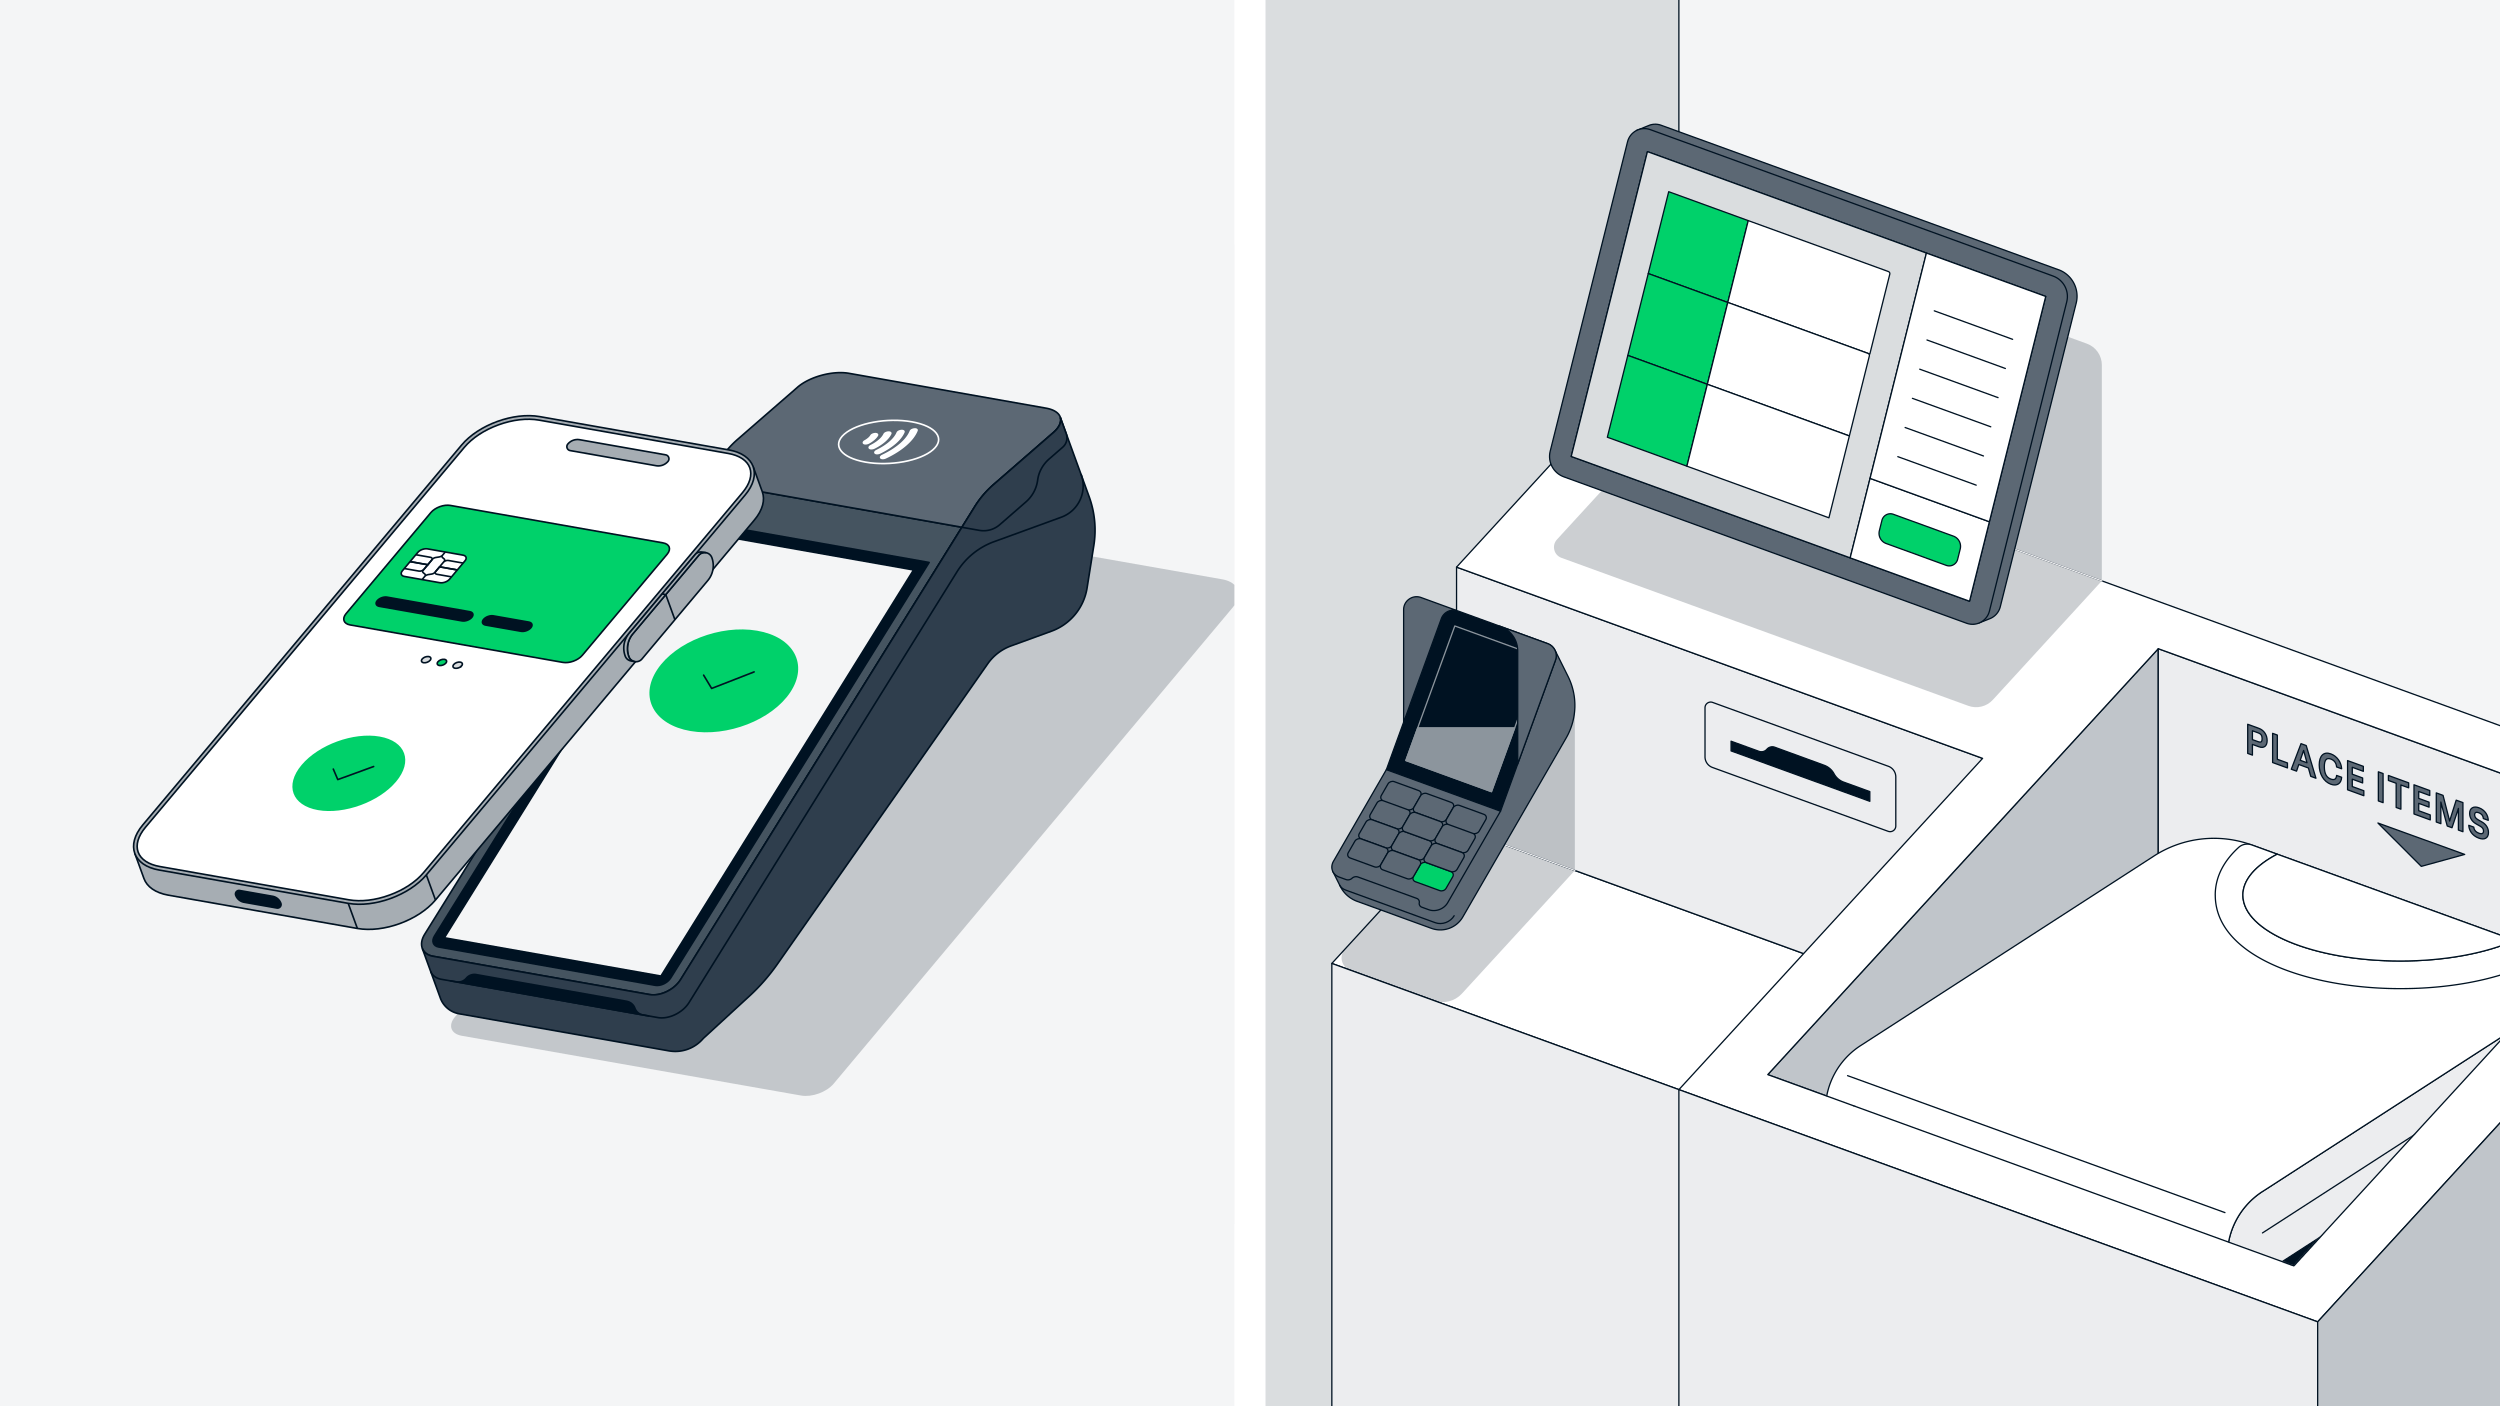 <svg xmlns="http://www.w3.org/2000/svg" fill="none" viewBox="0 0 1920 1080"><rect x="0" y="0" width="1920" height="1080" fill="#808080" stroke="none"/><g clip-path="url(#a)"><path fill="#fff" d="M0 0H1920V1080H0z"/><g clip-path="url(#b)"><path fill="#F4F5F6" d="M0 0H948V1080H0z"/><path fill="#F4F5F6" d="M0 0H948V752H0z" transform="translate(61.5 188)"/><path fill="#001222" fill-opacity=".2" d="m938.773 444.934-245.461-43.216c-12.55-2.217-29.355 3.901-37.545 13.672l-64.241 76.661L349.38 781.013c-5.46 6.508-3.102 12.999 5.265 14.47l260.599 45.894c8.367 1.472 19.57-2.607 25.03-9.115l306.388-365.641c8.189-9.771 4.644-19.489-7.906-21.705z"/><path fill="#455460" stroke="#001222" stroke-linecap="round" stroke-linejoin="round" stroke-width="1.273" d="M542.192 370.171 326.14 717.529c-4.875 7.838-2.057 15.374 6.31 16.846l166.347 29.419c8.349 1.472 19.074-3.67 23.949-11.508l216.052-347.358-196.588-34.775z"/><path fill="#001222" stroke="#001222" stroke-linecap="round" stroke-linejoin="round" stroke-width="1.273" d="M336.847 727.299c-4.166-.744-5.584-4.522-3.156-8.423l198.415-319.002 181.467 32.097-198.414 319.002c-2.428 3.901-7.8 6.491-11.965 5.746z"/><path fill="#F4F5F6" stroke="#001222" stroke-miterlimit="10" stroke-width="1.273" d="m341.261 720.206 194.018-311.909 166.329 29.419-194 311.91z"/><path fill="#fff" stroke="#001222" stroke-linecap="round" stroke-linejoin="round" stroke-width="1.273" d="m738.781 404.946 7.569 1.347-176.38 283.554-7.552-1.347z"/><path fill="#5C6874" stroke="#001222" stroke-linecap="round" stroke-linejoin="round" stroke-width="1.273" d="M612.425 297.447c9.36-8.14 27.104-12.946 39.637-10.729l151.226 26.742c12.533 2.216 15.103 10.622 5.743 18.761l-45.929 39.953a74.9 74.9 0 0 0-14.501 17.024l-9.803 15.747L542.21 370.17l9.803-15.747a74.9 74.9 0 0 1 14.5-17.023l45.93-39.953z"/><path stroke="#fff" stroke-linecap="round" stroke-linejoin="round" stroke-width="1.273" d="M716.499 345.433c9.82-8.548 2.57-18.177-16.238-21.493-18.79-3.316-41.995.904-51.815 9.47-9.821 8.547-2.57 18.176 16.238 21.492 18.79 3.316 41.994-.904 51.815-9.469"/><path fill="#fff" stroke="#fff" stroke-linecap="round" stroke-linejoin="round" stroke-width="1.273" d="M691.61 341.035c3.847-3.334 6.364-6.721 7.622-9.931.284-.727 1.543-1.418 2.89-1.578 1.436-.177 2.411.337 2.092 1.1-1.419 3.6-4.237 7.377-8.527 11.118s-9.643 7.076-15.582 9.86c-1.276.603-2.889.656-3.51.124-.585-.496-.106-1.33 1.099-1.897 5.301-2.501 10.069-5.48 13.916-8.814zM683.456 339.581c2.818-2.447 4.715-4.93 5.708-7.306.301-.727 1.542-1.401 2.889-1.561 1.454-.177 2.429.337 2.092 1.117-1.152 2.749-3.333 5.622-6.612 8.459s-7.321 5.391-11.788 7.554c-1.277.621-2.89.657-3.528.125-.585-.497-.106-1.313 1.081-1.88 3.865-1.862 7.339-4.061 10.158-6.508M675.284 338.144c1.826-1.596 3.085-3.191 3.812-4.734.319-.692 1.577-1.33 2.854-1.49 1.489-.177 2.446.372 2.074 1.17-.887 1.88-2.429 3.831-4.645 5.764s-4.928 3.688-7.941 5.178c-1.294.638-2.961.727-3.616.159-.55-.478-.16-1.259.939-1.826 2.464-1.241 4.698-2.66 6.523-4.256zM667.113 336.69c.815-.709 1.435-1.436 1.843-2.128.408-.691 1.578-1.294 2.819-1.436 1.577-.195 2.517.425 2.003 1.294-.585.993-1.454 2.004-2.606 2.997a23.4 23.4 0 0 1-4.006 2.749c-1.312.709-3.12.851-3.794.266-.549-.461-.159-1.224.887-1.791a16 16 0 0 0 2.836-1.951z"/><path fill="#2F3E4D" stroke="#001222" stroke-linecap="round" stroke-linejoin="round" stroke-width="1.273" d="M814.438 320.997c.815 3.316-.922 7.306-5.442 11.225l-45.93 39.953a74.9 74.9 0 0 0-14.5 17.023l-9.803 15.747L522.71 752.303c-4.874 7.838-15.581 12.981-23.948 11.509l-166.347-29.419c-3.971-.709-6.683-2.784-7.906-5.622l-.036.036 13.703 37.665a18.82 18.82 0 0 0 14.394 12.094l161.118 28.498a28.21 28.21 0 0 0 26.466-9.576l35.329-32.435a150.5 150.5 0 0 0 21.484-24.524l161.597-230.727a37.7 37.7 0 0 1 17.939-13.761l31.039-11.296c14.43-5.249 24.889-17.928 27.317-33.108l5.194-32.647a75.1 75.1 0 0 0-3.599-37.577l-21.981-60.434-.035.035z"/><path fill="#2F3E4D" stroke="#001222" stroke-linecap="round" stroke-linejoin="round" stroke-width="1.273" d="M814.438 320.996c.816 3.317-.922 7.306-5.442 11.225l-45.93 39.953a75 75 0 0 0-14.5 17.024l-9.803 15.747 13.384 2.377a18.81 18.81 0 0 0 15.617-4.327l20.173-17.556a26.8 26.8 0 0 0 8.987-16.758c.816-6.331 4.113-12.076 8.917-16.261l10.352-9.009c2.943-2.553 3.989-6.65 2.659-10.321l-1.968-5.426-2.428-6.703-.036.035z"/><path stroke="#001222" stroke-linecap="round" stroke-linejoin="round" stroke-width="1.273" d="M330.962 746.452c1.24 2.819 3.935 4.912 7.906 5.621l166.347 29.419c8.349 1.472 19.074-3.67 23.948-11.508l205.771-330.796a56.3 56.3 0 0 1 28.593-23.212l51.567-18.78c13.224-4.823 20.049-19.453 15.245-32.682"/><path fill="#001222" stroke="#001222" stroke-linecap="round" stroke-linejoin="round" stroke-width="1.273" d="m481.354 768.99-115.577-20.499a8.09 8.09 0 0 0-7.64 2.784c-1.862 2.234-4.787 3.28-7.641 2.784l-4.609-.816 152.255 27.008-4.343-.763a8.17 8.17 0 0 1-6.223-5.213v-.036c-1.01-2.731-3.368-4.717-6.222-5.213z"/><path fill="#00D16A" d="M606.965 531.631c-14.11 21.28-48.411 34.633-76.632 29.81-28.203-4.824-39.637-25.979-25.526-47.259 14.11-21.28 48.411-34.633 76.632-29.81 28.203 4.824 39.637 25.98 25.526 47.259"/><path stroke="#001222" stroke-linecap="round" stroke-linejoin="round" stroke-width="1.273" d="m540.384 518.527 6.151 10.196 32.617-12.697"/><path fill="#A6ADB3" stroke="#001222" stroke-linecap="round" stroke-linejoin="round" stroke-width="1.273" d="m578.407 358.307 7.02 19.312c2.287 6.259.426 14.044-6.133 21.829L334.436 691.213c-13.083 15.587-39.939 25.376-59.987 21.847l-145.182-25.572c-10.015-1.773-16.45-6.525-18.719-12.785l-7.02-19.312z"/><path fill="#A6ADB3" stroke="#001222" stroke-linecap="round" stroke-linejoin="round" stroke-width="1.273" d="m122.248 668.195 145.182 25.571c20.048 3.529 46.904-6.242 59.987-21.847l244.858-291.765c13.082-15.587 7.445-31.104-12.604-34.633L414.49 319.95c-20.049-3.529-46.905 6.242-59.987 21.848L109.645 633.562c-13.082 15.587-7.445 31.104 12.603 34.633"/><path stroke="#001222" stroke-miterlimit="10" stroke-width="1.273" d="m274.467 713.078-7.037-19.312M334.454 691.23l-7.037-19.312"/><path fill="#A6ADB3" stroke="#001222" stroke-linecap="round" stroke-linejoin="round" stroke-width="1.273" d="m511.312 456.638 7.02 19.311-25.296 30.129c-2.925 3.493-8.544 2.5-10.104-1.791a17.79 17.79 0 0 1 3.102-17.538zM546.712 428.282a17.79 17.79 0 0 1-3.102 17.538l-25.278 30.111-7.02-19.311 25.296-30.129c2.925-3.493 8.544-2.5 10.104 1.791"/><path fill="#A6ADB3" stroke="#001222" stroke-linecap="round" stroke-linejoin="round" stroke-width="1.273" d="M480.131 503.808a17.79 17.79 0 0 1 3.102-17.538l25.278-30.111 2.801.497-25.278 30.11a17.83 17.83 0 0 0-3.102 17.539c.78 2.145 2.57 3.458 4.538 3.812l-2.748-.479c-1.985-.336-3.811-1.649-4.591-3.812zM508.512 456.141l25.296-30.129c1.418-1.702 3.492-2.323 5.406-2.039h.107c.035 0 2.747.479 2.747.479-1.932-.302-4.024.319-5.477 2.039l-25.296 30.129-2.801-.497z"/><path fill="#001222" stroke="#001222" stroke-miterlimit="10" stroke-width="1.273" d="M215.685 693.73c.727 1.986-.975 4.008-3.049 3.636l-25.172-4.434a8.37 8.37 0 0 1-6.434-5.391c-.727-1.986.975-4.007 3.049-3.635l25.171 4.434a8.37 8.37 0 0 1 6.435 5.39Z"/><path fill="#fff" stroke="#001222" stroke-miterlimit="10" stroke-width="1.273" d="M299.106 687.436c-10.884 3.972-21.963 5.248-31.198 3.617l-145.182-25.571c-8.686-1.525-14.589-5.444-16.627-11.03-2.039-5.586-.018-12.378 5.654-19.134l244.859-291.765c6.027-7.182 15.333-13.317 26.217-17.272 10.885-3.954 21.964-5.249 31.199-3.618l145.182 25.572c8.686 1.525 14.589 5.444 16.627 11.03 2.039 5.586.018 12.378-5.655 19.134L325.324 670.163c-6.027 7.182-15.333 13.318-26.218 17.273Z"/><path fill="#A6ADB3" stroke="#001222" stroke-linecap="round" stroke-linejoin="round" stroke-width="1.273" d="m445.227 337.701 65.979 11.615c2.34.408 3.35 3.192 1.826 5.019a9.75 9.75 0 0 1-9.147 3.333l-65.979-11.615c-2.34-.408-3.35-3.192-1.826-5.018a9.75 9.75 0 0 1 9.147-3.334"/><path fill="#00D16A" d="M304.194 600.312c-13.082 15.587-39.938 25.376-59.987 21.847s-25.686-19.028-12.604-34.633c13.083-15.587 39.939-25.376 59.987-21.847s25.686 19.028 12.604 34.633"/><path stroke="#001222" stroke-linecap="round" stroke-linejoin="round" stroke-width="1.273" d="m255.977 590.665 3.439 8.051 27.53-10.019"/><path fill="#00D16A" stroke="#001222" stroke-linecap="round" stroke-linejoin="round" stroke-width="1.273" d="M342.412 509.27c-1.099 1.294-3.332 2.11-4.998 1.826s-2.145-1.578-1.046-2.89 3.332-2.11 4.999-1.827c1.666.284 2.145 1.579 1.045 2.891"/><path fill="#DADDDF" stroke="#001222" stroke-miterlimit="10" stroke-width="1.273" d="M354.52 511.398c-1.099 1.294-3.333 2.11-4.999 1.826s-2.145-1.578-1.046-2.89 3.333-2.11 4.999-1.827c1.667.284 2.145 1.579 1.046 2.891ZM330.323 507.142c-1.099 1.295-3.332 2.11-4.999 1.827-1.666-.284-2.145-1.579-1.046-2.891s3.333-2.11 4.999-1.826c1.667.283 2.145 1.578 1.046 2.89Z"/><path fill="#00D16A" stroke="#001222" stroke-linecap="round" stroke-linejoin="round" stroke-width="1.273" d="m432.248 508.714-163.334-28.763c-5.016-.887-6.417-4.753-3.155-8.654l65.163-77.654c3.28-3.901 9.98-6.348 14.997-5.461l163.333 28.763c5.017.886 6.417 4.752 3.156 8.654l-65.163 77.653c-3.28 3.902-9.981 6.349-14.997 5.462"/><path fill="#001222" stroke="#001222" stroke-linecap="round" stroke-linejoin="round" stroke-width="1.273" d="m354.836 476.848-63.515-11.19c-2.499-.443-3.208-2.376-1.578-4.327 1.631-1.95 4.999-3.174 7.499-2.731l63.514 11.19c2.5.443 3.209 2.376 1.578 4.327s-4.999 3.174-7.498 2.731M400.198 484.828l-27.228-4.788c-2.499-.444-3.208-2.377-1.578-4.327s4.999-3.174 7.499-2.731l27.228 4.788c2.499.443 3.208 2.376 1.577 4.327-1.63 1.95-4.998 3.174-7.498 2.731"/><path fill="#fff" stroke="#001222" stroke-miterlimit="10" stroke-width="1.273" d="m337.8 447.517-27.21-4.806c-2.5-.443-3.209-2.376-1.578-4.327l11.842-14.116c1.63-1.95 4.999-3.174 7.498-2.73l27.21 4.805c2.5.444 3.209 2.377 1.578 4.327l-11.841 14.116c-1.631 1.95-4.999 3.174-7.499 2.731Z"/><path stroke="#001222" stroke-miterlimit="10" stroke-width="1.273" d="m324.187 445.123 2.038-2.447m0 0c.567-.674 1.56-1.188 2.571-1.365l2.694-.426c1.028-.16 2.021-.692 2.57-1.366l7.056-8.405c.567-.674.585-1.366.071-1.791l-1.365-1.153c-.514-.425-.497-1.135.071-1.791m-13.668 16.297c.567-.656.585-1.366.071-1.791l-1.365-1.153c-.514-.425-.496-1.117.071-1.791l7.055-8.405c.55-.674 1.543-1.206 2.571-1.366l2.694-.425c1.011-.178 2.003-.692 2.571-1.366m0 0 2.038-2.447M351.22 437.728l-13.615-2.394 2.961-3.529c.815-.975 2.499-1.578 3.758-1.365l11.345 2.004"/><path stroke="#001222" stroke-miterlimit="10" stroke-width="1.273" d="m351.22 437.728-13.614-2.394-2.96 3.529c-.816.976-.461 1.951.78 2.164l11.345 2.003M314.933 431.327l13.614 2.393 2.961-3.528c.815-.976.461-1.951-.78-2.164l-11.345-1.986"/><path stroke="#001222" stroke-miterlimit="10" stroke-width="1.273" d="m314.933 431.326 13.614 2.394-2.96 3.529c-.816.976-2.5 1.579-3.741 1.366l-11.345-1.986"/></g><g clip-path="url(#c)"><path fill="#F4F5F6" d="M0 0H948V1080H0z" transform="translate(972)"/><g clip-path="url(#d)"><path fill="#F4F5F6" d="M2021.13-12H917v1104.13h1104.13z"/><path fill="#DADDDF" stroke="#001222" stroke-linecap="round" stroke-linejoin="round" d="M1289.38-5.961v725.356l-170.75-62.064v428.759H923.037V-5.961z"/><path fill="#fff" stroke="#001222" stroke-linecap="round" stroke-linejoin="round" d="m1522.64 782.353-404.01-146.875-95.78 104.443 404.01 146.902z"/><path fill="#ECEDEF" stroke="#001222" stroke-linecap="round" stroke-linejoin="round" d="M1426.86 1086.09h-404.01V739.921l404.01 146.902z"/><path fill="#fff" stroke="#001222" stroke-linecap="round" stroke-linejoin="round" d="m2061.56 645.091-404.01-146.874-299.9 327.083 404.01 146.875z"/><path fill="#ECEDEF" stroke="#001222" stroke-linecap="round" stroke-linejoin="round" d="M1118.63 435.556v199.922l404.01 146.875V582.431z"/><path fill="#fff" stroke="#001222" stroke-linecap="round" stroke-linejoin="round" d="m2129.85 633.583-894.59-325.242-116.63 127.215 404.01 146.875-233.25 254.404 490.58 178.345z"/><path fill="#C0C5CA" stroke="#001222" stroke-linecap="round" stroke-linejoin="round" d="M1657.55 498.217v199.949L1423.7 849.319l-66.05-24.019z"/><path fill="#ECEDEF" stroke="#001222" stroke-linecap="round" stroke-linejoin="round" d="m2061.56 645.091-404.01-146.874v199.949l266.53 96.887z"/><path fill="#fff" stroke="#001222" stroke-linecap="round" stroke-linejoin="round" d="m1761.66 972.175 162.42-177.122-266.53-96.887-233.85 151.153z"/><path fill="#ECEDEF" d="M1779.97 1086.09v-70.91l-490.59-178.345v249.255"/><path stroke="#001222" stroke-linecap="round" stroke-linejoin="round" d="M1779.97 1086.09v-70.91l-490.59-178.345v249.255"/><path fill="#C0C5CA" d="M2129.85 1086.09V633.583l-349.88 381.597v70.91"/><path stroke="#001222" stroke-linecap="round" stroke-linejoin="round" d="M2129.85 1086.09V633.583l-349.88 381.597v70.91"/><path fill="#001222" fill-opacity=".2" d="M1614.22 446.117V280.342c0-7.339-4.6-13.919-11.51-16.41L1278.5 146.058v178.016l-82.75 90.253c-4.2 4.603-2.41 11.996 3.46 14.108l312.47 113.649c6.63 2.41 14.08.596 18.84-4.63l83.7-91.364z"/><path stroke="#ECEDEF" stroke-linecap="round" stroke-linejoin="round" d="M1614.22 446.117 1278.5 324.073"/><path fill="#5C6874" stroke="#001222" stroke-linecap="round" stroke-linejoin="round" d="M1580.89 207.148 1275.77 96.207c-3.01-1.11-6.15-1.03-8.94-.055l-10.05 4.062 3.12 1.462a13.8 13.8 0 0 0-1.63 3.818l-59.41 237.67c-2.06 8.286 2.47 16.789 10.48 19.686l308.89 112.295 1.51 3.331 8.07-3.168c4.01-1.462 7.26-4.793 8.4-9.288l58.33-233.283c2.68-10.75-3.2-21.825-13.62-25.616z"/><path fill="#5C6874" stroke="#001222" stroke-linecap="round" stroke-linejoin="round" d="m1249.96 108.852-59.41 237.67c-2.06 8.286 2.46 16.788 10.48 19.686l309.34 112.458c7.42 2.707 15.57-1.625 17.5-9.288l59.41-237.67c2.06-8.286-2.47-16.789-10.48-19.686L1267.45 99.564c-7.42-2.708-15.57 1.625-17.49 9.288"/><path fill="#fff" stroke="#001222" stroke-linecap="round" stroke-linejoin="round" d="m1206.71 350.556 58.52-234.095 305.88 111.212-58.51 234.068z"/><path fill="#5C6874" stroke="#001222" stroke-linecap="round" stroke-linejoin="round" d="m1726.27 556.246 8.58 3.141c3.88 1.408 6.31 5.118 6.31 9.369 0 4.252-2.46 6.174-6.31 4.766l-4.98-1.814v8.232l-3.63-1.327v-22.367zm8.15 13.431c1.95.704 2.9.081 2.9-2.356s-.95-3.737-2.9-4.441l-4.55-1.651v6.796zM1745.37 563.205l3.62 1.327v18.576l7.78 2.843v3.819l-11.4-4.144v-22.421M1767.22 571.139l3.95 1.436 7.47 25.101-4-1.462-1.77-6.39-7.39-2.708-1.73 5.118-4.04-1.463 7.48-19.659zm4.54 14.65-1.24-4.522c-.46-1.652-.89-3.304-1.35-4.928-.44 1.299-.93 2.626-1.36 3.953l-1.24 3.601zM1781.16 587.414c0-7.014 3.47-10.426 8.94-8.422 4.76 1.733 8.04 6.526 8.28 11.427l-3.87-1.408c-.24-3.06-1.79-5.09-4.44-6.065-3.28-1.192-4.98.595-4.98 5.903s1.7 8.313 4.98 9.477c2.68.975 4.22.082 4.44-2.789l3.87 1.408c-.24 4.712-3.54 7.095-8.28 5.362-5.5-2.004-8.94-7.907-8.94-14.893M1802.93 584.137l12.11 4.414v3.818l-8.48-3.087v5.308l7.94 2.897v3.818l-7.94-2.897v5.659l8.86 3.222v3.819l-12.49-4.55v-22.421M1826.57 592.748l3.63 1.327v22.367l-3.63-1.327zM1840.28 601.549l-5.99-2.166v-3.819l15.57 5.66v3.818l-5.98-2.166v18.576l-3.63-1.327v-18.576zM1853.95 602.713l12.1 4.414v3.818l-8.47-3.087v5.308l7.93 2.897v3.818l-7.93-2.897v5.659l8.85 3.222v3.819l-12.48-4.55v-22.421M1871.06 608.941l5.2 1.896 3.74 14.568c.43 1.733.87 3.412 1.33 5.172.43-1.462.86-2.87 1.3-4.278l3.73-11.78 5.17 1.869v22.367l-3.49-1.273v-16.599c-.32 1.056-.7 2.085-1.03 3.141l-3.87 11.671-3.66-1.327-3.92-14.622-.98-3.764v16.599l-3.52-1.273zM1896.03 633.827l3.84 1.408c.14 2.112 1.55 3.818 3.96 4.711 2.11.758 3.52.352 3.52-1.706 0-1.624-.84-2.735-2.55-3.709l-3.27-1.869c-3.04-1.706-4.85-4.712-4.85-7.961 0-4.116 3.01-5.822 7.04-4.36 4.96 1.788 7.18 6.012 7.26 9.667l-3.77-1.354c-.13-2.274-1.59-3.818-3.57-4.522s-3.12-.081-3.12 1.625c0 1.435.71 2.708 2.52 3.737l3.17 1.814c3.41 1.95 4.93 4.956 4.93 8.043 0 4.278-3.03 5.957-7.34 4.359-5.47-1.977-7.64-6.336-7.77-9.883M1826.25 632.066l66.64 24.127-33.34 9.18z"/><path fill="#DADDDF" stroke="#001222" stroke-linecap="round" stroke-linejoin="round" d="m1265.23 116.461-58.52 234.095 214.22 77.879 58.55-234.068z"/><path fill="#001222" fill-opacity=".2" d="M1209.48 543.086v125.428l-90.85-33.036zM1209.48 668.514l-86.76 94.613c-5.47 5.957-13.98 8.043-21.56 5.281l-64.26-23.369c-6.69-2.437-8.77-10.886-3.95-16.139l85.65-93.422z"/><path stroke="#ECEDEF" stroke-linecap="round" stroke-linejoin="round" d="m1209.48 668.514-90.85-33.036"/><path fill="#5C6874" stroke="#001222" stroke-linecap="round" stroke-linejoin="round" d="m1194.31 499.597-52.15 8.097c-5.2-1.896-11.67.514-14.46 5.361l-90.06 156.001h-14.14l5.82 11.644c2.66 5.334 7.29 9.45 12.89 11.508l57.11 20.769c9.13 3.304 19.31-.379 24.15-8.8l79.35-137.424a49.95 49.95 0 0 0 1.43-47.307l-9.91-19.876z"/><path fill="#001222" stroke="#001222" stroke-linecap="round" stroke-linejoin="round" d="M1194.58 507.098c1.9-5.199-.78-10.912-5.98-12.808l-68.89-25.075c-5.2-1.895-10.91.785-12.81 5.985l-42.16 115.869 87.68 31.899z"/><path stroke="#8C959D" stroke-linecap="round" stroke-linejoin="round" d="m1117.29 480.736-37.61 103.335 65.75 23.931 37.61-103.335z"/><path fill="#8C959D" stroke="#8C959D" stroke-linecap="round" stroke-linejoin="round" d="m1088.84 558.927-9.15 25.129 65.75 23.937 17.87-49.066z"/><path fill="#5C6874" stroke="#001222" stroke-linecap="round" stroke-linejoin="round" d="m1064.74 591.042-40.59 70.324c-2.82 4.847-.87 10.317 4.3 12.212l5.2 1.896c1.63.595 3.44.216 4.69-.948a4.56 4.56 0 0 1 4.68-.948l45.09 16.41c1.38.487 2.16 1.922 1.89 3.358a2.98 2.98 0 0 0 1.9 3.357l5.44 1.977c5.2 1.896 11.67-.515 14.46-5.362l40.59-70.323-87.68-31.899z"/><path fill="#5C6874" stroke="#001222" stroke-linecap="round" stroke-linejoin="round" d="m1081.07 621.804-18.79-6.851c-1.74-.623-3.9.162-4.82 1.787l-5.07 8.8c-.94 1.625-.29 3.439 1.44 4.062l18.79 6.851c1.73.623 3.9-.162 4.82-1.787l5.06-8.801c.95-1.624.3-3.439-1.43-4.061M1089.54 607.154l-18.79-6.851c-1.73-.623-3.9.163-4.82 1.787l-5.06 8.801c-.95 1.625-.3 3.439 1.43 4.062l18.8 6.851c1.73.622 3.89-.163 4.82-1.788l5.06-8.8c.95-1.625.3-3.439-1.44-4.062"/><path fill="#5C6874" stroke="#001222" stroke-linecap="round" stroke-linejoin="round" d="m1072.62 636.453-18.79-6.851c-1.74-.622-3.9.163-4.82 1.788l-5.07 8.8c-.94 1.625-.29 3.439 1.44 4.062l18.79 6.851c1.73.623 3.9-.163 4.82-1.787l5.07-8.801c.94-1.625.29-3.439-1.44-4.062M1110.94 629.142l5.06-8.801c.95-1.624.3-3.439-1.43-4.062l-18.8-6.85c-1.73-.623-3.9.162-4.82 1.787l-5.06 8.8c-.95 1.625-.3 3.439 1.43 4.062l18.8 6.851c1.73.623 3.9-.162 4.82-1.787"/><path fill="#5C6874" stroke="#001222" stroke-linecap="round" stroke-linejoin="round" d="m1070.43 653.377 18.79 6.851c1.73.623 3.9-.162 4.82-1.787l5.06-8.8c.95-1.625.3-3.439-1.43-4.062l-18.8-6.851c-1.73-.623-3.89.162-4.82 1.787l-5.06 8.801c-.95 1.624-.3 3.439 1.44 4.061"/><path fill="#5C6874" stroke="#001222" stroke-linecap="round" stroke-linejoin="round" d="m1078.88 638.728 18.79 6.851c1.73.622 3.9-.163 4.82-1.788l5.06-8.8c.95-1.625.3-3.439-1.43-4.062l-18.8-6.851c-1.73-.623-3.9.163-4.82 1.787l-5.06 8.801c-.95 1.625-.3 3.439 1.44 4.062M1040.53 646.066l-5.06 8.801c-.95 1.624-.3 3.439 1.43 4.061l18.8 6.851c1.73.623 3.9-.162 4.82-1.787l5.06-8.8c.95-1.625.3-3.439-1.43-4.062l-18.8-6.851c-1.73-.623-3.9.162-4.82 1.787"/><path fill="#5C6874" stroke="#001222" stroke-linecap="round" stroke-linejoin="round" d="m1103.92 647.853 18.8 6.851c1.73.623 3.9-.162 4.82-1.787l5.06-8.801c.95-1.624.3-3.439-1.43-4.061l-18.8-6.851c-1.73-.623-3.9.162-4.82 1.787l-5.06 8.8c-.95 1.625-.3 3.439 1.43 4.062M1112.4 633.204l18.79 6.851c1.73.622 3.9-.163 4.82-1.788l5.06-8.8c.95-1.625.3-3.439-1.43-4.062l-18.79-6.851c-1.74-.623-3.9.163-4.82 1.787l-5.07 8.801c-.94 1.625-.29 3.439 1.44 4.062"/><path fill="#00D16A" stroke="#001222" stroke-linecap="round" stroke-linejoin="round" d="m1087 677.152 18.79 6.851c1.74.623 3.9-.162 4.82-1.787l5.07-8.801c.94-1.624.29-3.439-1.44-4.061l-18.79-6.851c-1.73-.623-3.9.162-4.82 1.787l-5.06 8.801c-.95 1.624-.3 3.439 1.43 4.061"/><path fill="#5C6874" stroke="#001222" stroke-linecap="round" stroke-linejoin="round" d="m1095.47 662.503 18.8 6.851c1.73.623 3.9-.163 4.82-1.787l5.06-8.801c.95-1.625.3-3.439-1.43-4.062l-18.8-6.851c-1.73-.622-3.9.163-4.82 1.788l-5.06 8.8c-.95 1.625-.3 3.439 1.43 4.062M1065.61 655.164l-5.07 8.801c-.94 1.625-.29 3.439 1.44 4.062l18.79 6.851c1.73.623 3.9-.163 4.82-1.787l5.07-8.801c.94-1.625.29-3.439-1.44-4.062l-18.79-6.851c-1.74-.623-3.9.163-4.82 1.787"/><path stroke="#001222" stroke-linecap="round" stroke-linejoin="round" d="M1028.81 679.752c.92 1.679 2.51 3.06 4.63 3.818l68.89 25.075c5.19 1.895 11.67-.515 14.46-5.362"/><path fill="#5C6874" stroke="#001222" stroke-linecap="round" stroke-linejoin="round" d="M1194.58 507.098c1.9-5.199-.78-10.912-5.98-12.808l-37.21-13.539 1.06.379a19.97 19.97 0 0 1 13.16 18.792v86.761zM1077.96 554.757l28.97-79.584c1.71-4.712 6.61-7.339 11.37-6.364v-.108l-26.91-9.803c-6.53-2.383-13.41 2.464-13.41 9.397v86.489z"/><path fill="#ECEDEF" stroke="#001222" stroke-linecap="round" stroke-linejoin="round" d="M1309.45 543.573v37.64a8.72 8.72 0 0 0 5.74 8.205l134.93 49.039c2.85 1.029 5.85-1.083 5.85-4.116v-37.639c0-3.683-2.3-6.96-5.74-8.205l-134.93-49.04c-2.84-1.029-5.85 1.084-5.85 4.116"/><path fill="#001222" stroke="#001222" stroke-linecap="round" stroke-linejoin="round" d="M1415.76 600.601a13.85 13.85 0 0 1-7.23-6.363c-1.62-3.006-4.28-5.281-7.47-6.472l-38.02-13.892a5.51 5.51 0 0 0-6.07 1.571 5.58 5.58 0 0 1-6.01 1.598l-21.5-7.799v7.447l106.56 38.722v-7.447l-20.23-7.365z"/><path fill="#00D16A" stroke="#001222" stroke-linecap="round" stroke-linejoin="round" d="m1342.68 169.454-61.12-22.231-15.71 62.876 61.09 22.205z"/><path fill="#fff" stroke="#001222" stroke-linecap="round" stroke-linejoin="round" d="m1436.02 271.947 15.35-61.414c.22-.84-.24-1.679-1.06-1.977l-107.66-39.129-15.71 62.85 109.08 39.643z"/><path fill="#00D16A" stroke="#001222" stroke-linecap="round" stroke-linejoin="round" d="m1326.94 232.304-61.09-22.205-15.7 62.85 61.09 22.205z"/><path fill="#fff" stroke="#001222" stroke-linecap="round" stroke-linejoin="round" d="m1326.94 232.304-15.7 62.85 109.07 39.643 15.35-61.415c.22-.839-.24-1.679-1.05-1.976l-107.67-39.129z"/><path fill="#00D16A" stroke="#001222" stroke-linecap="round" stroke-linejoin="round" d="m1250.15 272.949-15.71 62.85 61.09 22.231 15.71-62.877z"/><path fill="#fff" stroke="#001222" stroke-linecap="round" stroke-linejoin="round" d="m1295.53 358.03 109.08 39.643 15.7-62.849-109.07-39.671zM1420.93 428.435l91.66 33.307 15.25-61.036-91.63-33.307z"/><path fill="#fff" stroke="#001222" stroke-linecap="round" stroke-linejoin="round" d="m1479.48 194.367-43.27 173.032 91.63 33.307 43.27-173.033z"/><path stroke="#001222" stroke-linecap="round" stroke-linejoin="round" d="m1485.54 238.721 60.14 21.88M1479.94 261.115l60.17 21.88M1474.36 283.537l60.14 21.852M1468.75 305.931l60.15 21.852M1523.29 350.177l-60.14-21.852M1457.54 350.719l60.17 21.88"/><path fill="#00D16A" stroke="#001222" stroke-linecap="round" stroke-linejoin="round" d="m1448.58 417.414 46.14 16.789c3.71 1.354 7.78-.813 8.75-4.658l1.98-7.934a8.34 8.34 0 0 0-5.23-9.857l-46.14-16.788c-3.71-1.354-7.77.812-8.75 4.657l-1.97 7.934c-1.03 4.143 1.21 8.395 5.22 9.857"/><mask id="e" width="705" height="475" x="1357" y="498" maskUnits="userSpaceOnUse" style="mask-type:luminance"><path fill="#fff" d="m1357.65 825.3 404.01 146.875 299.9-327.084-404.01-146.874z"/></mask><g stroke="#001222" stroke-linecap="round" stroke-linejoin="round" mask="url(#e)"><path fill="#001222" d="m1642.33 716.985-238.02 154.024c-2.96 1.895-2.44 6.363.86 7.555l314.9 114.353a25.42 25.42 0 0 0 22.53-2.545l163.26-105.553 49.52-54.022z"/><path fill="#ECEDEF" d="M1972.12 812.085c0-7.257-8.04-11.643-14.14-7.69l4.44-2.816c6.58-4.251 9.67-11.021 9.67-17.737v-31.194c-.21 6.499-3.33 12.97-9.69 17.086l-6.2 4.008c-47.63 30.788-118.42 76.524-171.79 111.023l-46.87 30.301c-16.85 10.885-27 29.57-27 49.635 0 13.593 15.05 21.798 26.45 14.406L1939.3 848.29l32.74-35.717v-.488z"/><path fill="#fff" d="M1737.56 915.066a59.12 59.12 0 0 0-27 49.635c0 7.744 4.91 13.729 11.22 16.085L1413.1 868.788c-6.3-2.383-11.21-8.34-11.21-16.084a59.16 59.16 0 0 1 27.03-49.663l225.29-145.602c22.32-14.433 50.13-17.574 75.12-8.502l228.84 83.023c16.49 5.984 19.01 28.27 4.28 37.802l-224.86 145.331z"/><path d="m1737.59 946.883 224.83-145.304"/><path fill="#fff" d="M1701.33 687.497c0 47.116 71.54 71.785 142.19 71.785 36.45 0 70.7-6.255 96.46-17.655l11.1-4.901c3.27-1.436 3.14-6.147-.25-7.366-8.39-3.087-19.47-7.149-19.47-7.149-22.04 9.749-53.26 15.841-87.87 15.841-66.8 0-120.96-22.637-120.96-50.555 0-11.915 9.89-22.855 26.38-31.493l-19.61-7.122h-.05a9.79 9.79 0 0 0-10.02 1.977c-9.67 8.828-17.93 20.959-17.93 36.638z"/><path fill="#fff" d="M1722.56 687.496c0 27.919 54.16 50.556 120.96 50.556 34.64 0 65.83-6.092 87.87-15.841l-182.48-66.207c-16.49 8.638-26.38 19.578-26.38 31.492z"/><path d="m1708.75 931.286-289.8-105.174M1357.65 825.3l404.01 146.875 299.9-327.084-404.01-146.874z"/></g></g></g></g><defs><clipPath id="a"><path fill="#fff" d="M0 0H1920V1080H0z"/></clipPath><clipPath id="b"><path fill="#fff" d="M0 0H948V1080H0z"/></clipPath><clipPath id="c"><path fill="#fff" d="M0 0H948V1080H0z" transform="translate(972)"/></clipPath><clipPath id="d"><path fill="#fff" d="M0 0H1080V1080H0z" transform="translate(929)"/></clipPath></defs></svg>